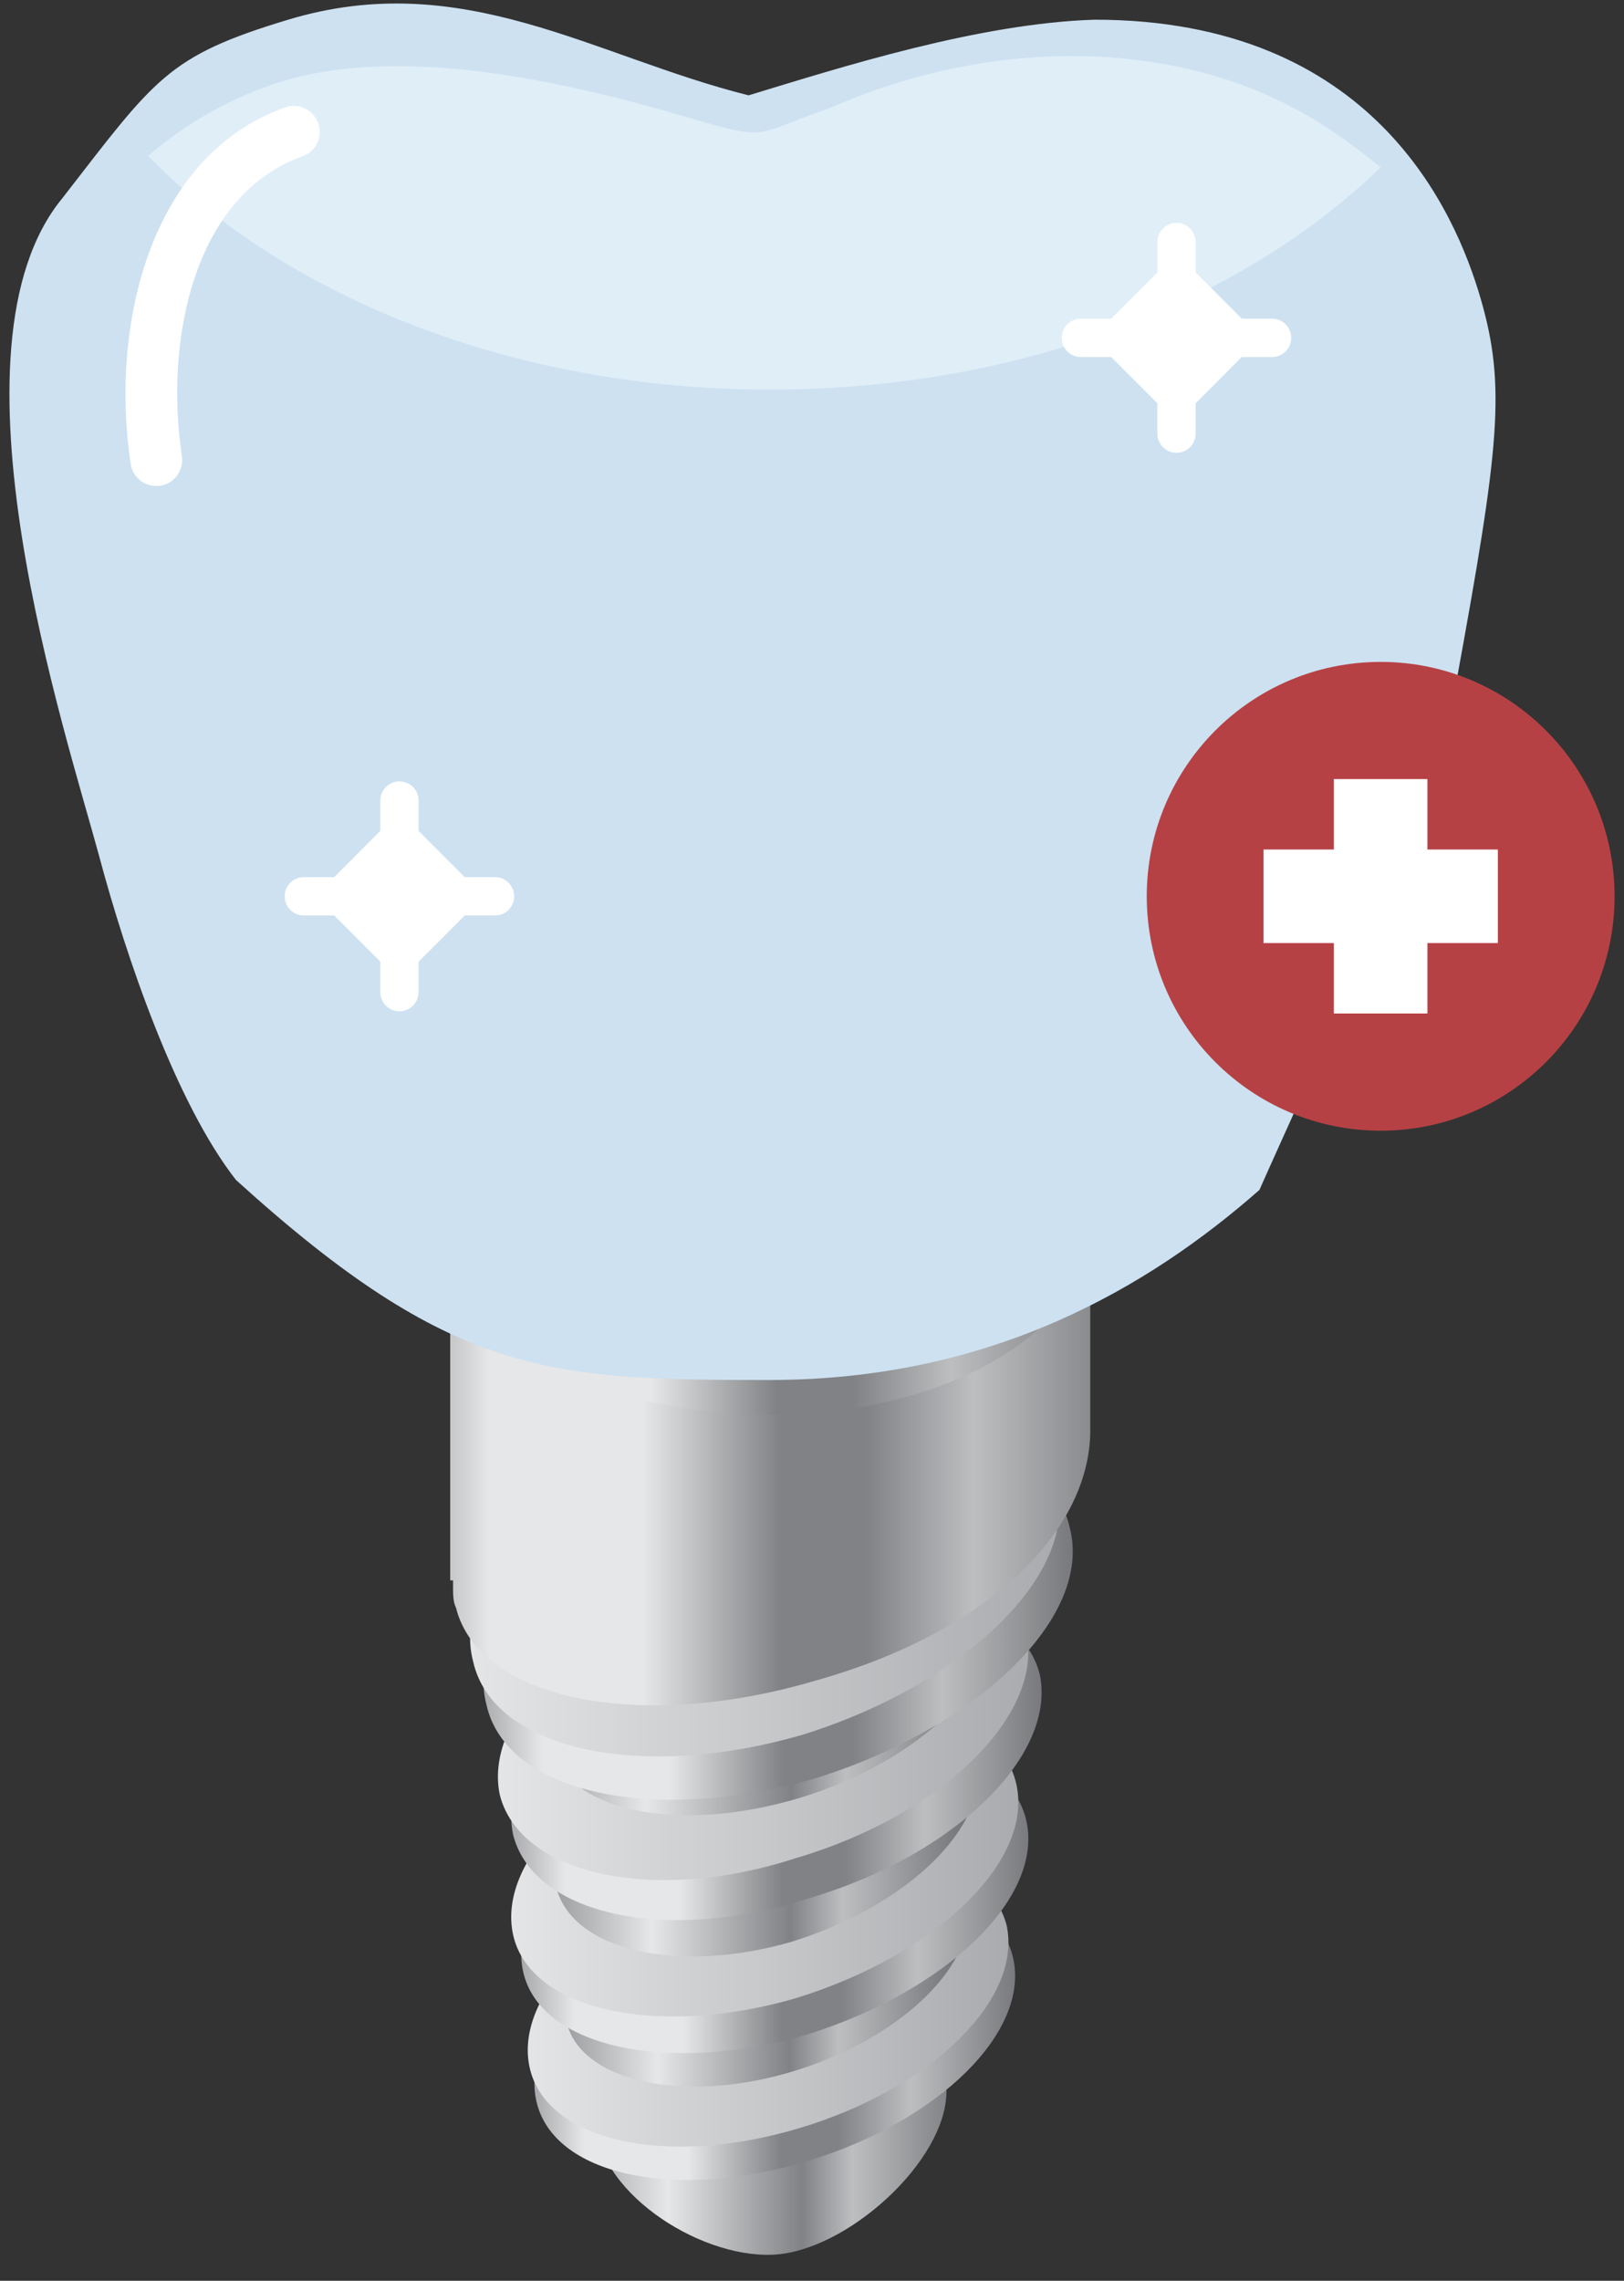 <svg width="47" height="66" viewBox="0 0 47 66" fill="none" xmlns="http://www.w3.org/2000/svg">
<rect x="0" y="0" width="47" height="66" fill="#333333" stroke="none"/>
<path fill-rule="evenodd" clip-rule="evenodd" d="M6.539 21.313C-0.408 14.945 6.732 10.893 14.74 15.524C19.95 18.515 21.687 18.997 24.388 18.611C30.853 17.55 36.159 16.875 38.089 21.313C30.563 23.339 24.292 28.356 16.766 28.356C12.617 28.259 9.53 24.111 6.539 21.313Z" fill="#8BB4D0"/>
<path fill-rule="evenodd" clip-rule="evenodd" d="M17.261 61.29C17.164 63.317 20.155 65.343 22.374 65.246C24.497 65.15 27.391 62.545 27.391 60.519V57.914H17.261V61.29Z" fill="url(#paint0_linear)"/>
<path fill-rule="evenodd" clip-rule="evenodd" d="M21.506 54.923C17.647 56.081 15.042 58.686 15.524 60.808C16.006 62.931 19.48 63.703 23.339 62.545C27.198 61.387 29.803 58.782 29.321 56.66C28.839 54.537 25.365 53.765 21.506 54.923Z" fill="url(#paint1_linear)"/>
<path fill-rule="evenodd" clip-rule="evenodd" d="M21.313 53.958C17.454 55.116 14.849 57.721 15.331 59.843C15.814 61.966 19.287 62.738 23.146 61.58C27.006 60.422 29.61 57.817 29.128 55.695C28.549 53.572 25.076 52.8 21.313 53.958Z" fill="url(#paint2_linear)"/>
<path fill-rule="evenodd" clip-rule="evenodd" d="M16.392 58.011C16.392 58.011 16.392 58.107 16.392 58.011C16.392 58.107 16.392 58.107 16.392 58.107C16.392 58.204 16.392 58.3 16.392 58.493C16.778 60.23 19.769 60.905 22.953 59.94C26.137 58.975 28.356 56.756 27.97 55.02C27.97 54.055 27.97 53.09 27.97 52.029C24.111 52.029 20.252 52.029 16.392 52.029C16.392 54.055 16.392 56.081 16.392 58.011Z" fill="url(#paint3_linear)"/>
<path fill-rule="evenodd" clip-rule="evenodd" d="M21.506 50.871C17.454 52.125 14.656 54.827 15.138 57.046C15.62 59.265 19.383 60.037 23.339 58.879C27.391 57.624 30.189 54.923 29.707 52.704C29.224 50.485 25.558 49.617 21.506 50.871Z" fill="url(#paint4_linear)"/>
<path fill-rule="evenodd" clip-rule="evenodd" d="M21.216 49.809C17.164 51.064 14.366 53.765 14.849 55.984C15.331 58.203 19.094 58.975 23.05 57.818C27.102 56.563 29.9 53.862 29.417 51.643C28.935 49.424 25.269 48.555 21.216 49.809Z" fill="url(#paint5_linear)"/>
<path fill-rule="evenodd" clip-rule="evenodd" d="M16.006 54.151C16.006 54.248 16.006 54.248 16.006 54.248C16.006 54.344 16.006 54.537 16.103 54.633C16.585 56.467 19.673 57.142 22.953 56.177C26.33 55.116 28.646 52.8 28.26 50.967C28.26 49.906 28.26 48.844 28.26 47.88C24.207 47.88 20.059 47.88 16.006 47.88C16.006 49.906 16.006 52.028 16.006 54.151Z" fill="url(#paint6_linear)"/>
<path fill-rule="evenodd" clip-rule="evenodd" d="M21.506 46.626C17.261 47.88 14.366 50.774 14.849 53.09C15.428 55.405 19.287 56.274 23.436 54.923C27.681 53.669 30.575 50.774 30.093 48.459C29.514 46.143 25.655 45.371 21.506 46.626Z" fill="url(#paint7_linear)"/>
<path fill-rule="evenodd" clip-rule="evenodd" d="M21.12 45.468C16.875 46.722 13.98 49.617 14.463 51.932C15.042 54.248 18.901 55.116 23.05 53.765C27.295 52.511 30.189 49.616 29.707 47.301C29.224 45.082 25.365 44.213 21.12 45.468Z" fill="url(#paint8_linear)"/>
<path fill-rule="evenodd" clip-rule="evenodd" d="M15.813 50.002C15.813 50.099 15.813 50.099 15.813 50.002C15.813 50.099 15.813 50.099 15.813 50.099C15.813 50.195 15.813 50.388 15.91 50.485C16.392 52.414 19.576 53.09 23.146 52.028C26.619 50.967 29.128 48.555 28.645 46.625C28.645 45.564 28.645 44.406 28.645 43.345C24.4 43.345 20.155 43.345 15.813 43.345C15.813 45.66 15.813 47.783 15.813 50.002Z" fill="url(#paint9_linear)"/>
<path fill-rule="evenodd" clip-rule="evenodd" d="M21.41 42.091C16.778 43.538 13.402 46.722 14.077 49.327C14.656 51.932 18.997 52.8 23.629 51.45C28.26 50.002 31.637 46.818 30.961 44.213C30.382 41.608 26.041 40.644 21.41 42.091Z" fill="url(#paint10_linear)"/>
<path fill-rule="evenodd" clip-rule="evenodd" d="M21.024 40.837C16.392 42.284 13.015 45.468 13.691 48.073C14.27 50.678 18.611 51.546 23.243 50.195C27.874 48.748 31.251 45.564 30.575 42.959C29.996 40.354 25.751 39.486 21.024 40.837Z" fill="url(#paint11_linear)"/>
<path fill-rule="evenodd" clip-rule="evenodd" d="M15.042 45.854V45.95C15.042 46.143 15.042 46.24 15.138 46.432C15.62 48.555 19.19 49.327 23.146 48.169C27.102 47.011 29.803 44.31 29.321 42.187C29.321 40.933 29.321 39.775 29.321 38.521C24.593 38.521 19.866 38.521 15.138 38.521C15.042 41.029 15.042 43.442 15.042 45.854Z" fill="url(#paint12_linear)"/>
<path fill-rule="evenodd" clip-rule="evenodd" d="M13.112 45.733C13.112 45.812 13.112 45.812 13.112 45.89V45.969C13.112 46.126 13.112 46.362 13.195 46.519C13.86 49.19 18.511 50.132 23.578 48.64C28.646 47.226 31.636 44.241 31.553 41.256V36.778H13.029V45.733H13.112Z" fill="url(#paint13_linear)"/>
<path fill-rule="evenodd" clip-rule="evenodd" d="M21.113 30.291C16.008 30.684 12.473 33.433 13.101 36.34C13.729 39.246 18.443 41.288 23.47 40.896C28.576 40.503 32.111 37.754 31.483 34.847C30.776 31.941 26.141 29.898 21.113 30.291Z" fill="url(#paint14_linear)"/>
<path fill-rule="evenodd" clip-rule="evenodd" d="M21.153 29.087C16.361 29.48 12.983 32.072 13.612 34.822C14.24 37.571 18.639 39.535 23.431 39.142C28.223 38.749 31.6 36.157 30.972 33.408C30.422 30.58 26.023 28.695 21.153 29.087Z" fill="#808285"/>
<path fill-rule="evenodd" clip-rule="evenodd" d="M10.881 32.987C10.881 33.276 10.881 33.566 10.977 33.855C11.749 37.425 17.538 39.934 23.713 39.451C29.502 38.969 33.747 36.074 33.651 32.794C33.94 25.751 33.265 25.751 37.992 21.313C36.159 17.453 28.73 18.708 22.073 23.242C16.573 27.005 10.495 24.69 6.443 21.409C10.784 25.654 10.688 25.847 10.881 32.987Z" fill="url(#paint15_linear)"/>
<path fill-rule="evenodd" clip-rule="evenodd" d="M33.94 26.812C34.326 24.882 35.194 23.821 37.992 21.216C36.159 17.357 28.73 18.611 22.073 23.146C16.573 26.908 10.495 24.593 6.443 21.312C8.951 23.918 10.012 24.979 10.399 27.005C16.38 31.636 28.73 31.057 33.94 26.812Z" fill="#4F5849"/>
<path fill-rule="evenodd" clip-rule="evenodd" d="M10.688 20.541C10.688 15.717 10.206 13.787 11.556 9.253C12.039 7.516 17.828 6.551 22.073 8.674C25.643 10.507 29.888 9.446 30.274 11.375C30.949 14.27 31.239 15.62 31.431 18.418C28.537 18.804 25.064 20.927 21.59 22.471C17.152 24.497 12.907 24.014 10.688 20.541Z" fill="#838982"/>
<path fill-rule="evenodd" clip-rule="evenodd" d="M11.363 9.928C11.46 9.735 11.46 9.446 11.556 9.253C12.039 7.516 17.828 6.551 22.073 8.674C25.643 10.507 29.888 9.446 30.274 11.375V11.568C29.598 12.051 27.862 12.919 27.186 13.112C24.581 13.787 21.88 14.173 18.407 13.498C16.766 13.112 12.135 10.989 11.363 9.928Z" fill="#8BB4D0"/>
<path fill-rule="evenodd" clip-rule="evenodd" d="M16.67 8.577C15.705 8.577 12.232 9.445 13.196 10.41C14.161 11.375 17.442 12.725 18.889 13.015C21.397 13.497 22.941 13.208 24.967 13.015C26.415 12.918 30.949 10.989 26.511 10.796C23.906 10.603 24.099 10.699 21.687 9.735C19.95 8.963 18.599 8.48 16.67 8.577Z" fill="url(#paint16_linear)"/>
<path fill-rule="evenodd" clip-rule="evenodd" d="M1.801 5.74C-1.769 10.082 1.908 21.216 2.873 24.786C3.645 27.68 5.092 31.926 6.829 34.145C13.1 39.837 15.898 39.934 22.266 39.934C28.73 39.934 33.265 37.232 36.449 34.434C37.896 31.154 41.273 24.111 42.141 19.769C43.395 12.919 43.588 11.183 42.854 8.65C42.119 6.117 39.73 0.569 31.672 0.57C28.313 0.679 24.378 1.934 21.665 2.759C17.184 1.639 13.393 -0.956 8.339 0.57C4.839 1.627 4.509 2.25 1.801 5.74Z" fill="#CDE1F1"/>
<path fill-rule="evenodd" clip-rule="evenodd" d="M14.327 25.383H13.45L12.114 24.044V23.164C12.114 22.858 11.866 22.61 11.56 22.61C11.255 22.61 11.007 22.858 11.007 23.164V24.044L9.671 25.383H8.793C8.487 25.383 8.239 25.63 8.239 25.937C8.239 26.244 8.487 26.492 8.793 26.492H9.671L11.007 27.83V28.71C11.007 29.017 11.255 29.265 11.56 29.265C11.866 29.265 12.114 29.017 12.114 28.71V27.83L13.45 26.492H14.327C14.633 26.492 14.881 26.244 14.881 25.937C14.881 25.63 14.633 25.383 14.327 25.383Z" fill="white"/>
<path fill-rule="evenodd" clip-rule="evenodd" d="M39.958 4.842C39.424 4.405 38.869 3.992 38.292 3.621C34.338 1.073 28.923 1.089 24.431 2.951C24.266 3.019 24.108 3.095 23.946 3.151C21.847 3.88 22.235 4.083 20.128 3.462C16.462 2.379 11.444 1.179 7.782 2.48C6.432 2.959 5.276 3.659 4.287 4.513C8.285 8.603 14.855 11.275 22.293 11.275C29.526 11.275 35.934 8.744 39.958 4.842Z" fill="#E0EEF8"/>
<path fill-rule="evenodd" clip-rule="evenodd" d="M4.522 14.065C4.158 14.065 3.838 13.798 3.782 13.425C3.182 9.434 4.326 4.503 8.253 3.109C8.642 2.969 9.072 3.174 9.21 3.566C9.348 3.957 9.144 4.386 8.754 4.524C5.628 5.634 4.754 9.8 5.264 13.202C5.326 13.612 5.044 13.994 4.634 14.057C4.596 14.062 4.559 14.065 4.522 14.065Z" fill="white"/>
<path fill-rule="evenodd" clip-rule="evenodd" d="M36.816 9.222H35.938L34.602 7.884V7.004C34.602 6.697 34.354 6.449 34.048 6.449C33.743 6.449 33.495 6.697 33.495 7.004V7.884L32.159 9.222H31.281C30.976 9.222 30.728 9.47 30.728 9.777C30.728 10.084 30.976 10.332 31.281 10.332H32.159L33.495 11.67V12.55C33.495 12.857 33.743 13.104 34.048 13.104C34.354 13.104 34.602 12.857 34.602 12.55V11.67L35.938 10.332H36.816C37.121 10.332 37.369 10.084 37.369 9.777C37.369 9.47 37.121 9.222 36.816 9.222Z" fill="white"/>
<path d="M39.958 32.72C43.696 32.72 46.727 29.683 46.727 25.937C46.727 22.191 43.696 19.154 39.958 19.154C36.219 19.154 33.188 22.191 33.188 25.937C33.188 29.683 36.219 32.72 39.958 32.72Z" fill="#B64145"/>
<path d="M41.311 22.545H38.604V29.328H41.311V22.545Z" fill="white"/>
<path d="M36.566 24.583V27.29H43.349V24.583H36.566Z" fill="white"/>
<defs>
<linearGradient id="paint0_linear" x1="16.279" y1="61.626" x2="28.449" y2="61.626" gradientUnits="userSpaceOnUse">
<stop stop-color="#939598"/>
<stop offset="0.19" stop-color="#D1D3D4"/>
<stop offset="0.25" stop-color="#E6E7E8"/>
<stop offset="0.57" stop-color="#808285"/>
<stop offset="0.69" stop-color="#BCBEC0"/>
<stop offset="1" stop-color="#6D6E71"/>
</linearGradient>
<linearGradient id="paint1_linear" x1="14.97" y1="58.714" x2="29.939" y2="58.714" gradientUnits="userSpaceOnUse">
<stop stop-color="#939598"/>
<stop offset="0.13" stop-color="#E6E7E8"/>
<stop offset="0.33" stop-color="#E6E7E8"/>
<stop offset="0.51" stop-color="#808285"/>
<stop offset="0.62" stop-color="#808285"/>
<stop offset="0.76" stop-color="#BCBEC0"/>
<stop offset="1" stop-color="#6D6E71"/>
</linearGradient>
<linearGradient id="paint2_linear" x1="14.688" y1="57.717" x2="29.657" y2="57.717" gradientUnits="userSpaceOnUse">
<stop stop-color="#E6E7E8"/>
<stop offset="1" stop-color="#A7A9AC"/>
</linearGradient>
<linearGradient id="paint3_linear" x1="16.05" y1="56.217" x2="27.974" y2="56.217" gradientUnits="userSpaceOnUse">
<stop stop-color="#939598"/>
<stop offset="0.19" stop-color="#D1D3D4"/>
<stop offset="0.25" stop-color="#E6E7E8"/>
<stop offset="0.57" stop-color="#808285"/>
<stop offset="0.69" stop-color="#BCBEC0"/>
<stop offset="1" stop-color="#6D6E71"/>
</linearGradient>
<linearGradient id="paint4_linear" x1="14.578" y1="54.838" x2="30.347" y2="54.838" gradientUnits="userSpaceOnUse">
<stop stop-color="#939598"/>
<stop offset="0.13" stop-color="#E6E7E8"/>
<stop offset="0.33" stop-color="#E6E7E8"/>
<stop offset="0.51" stop-color="#808285"/>
<stop offset="0.62" stop-color="#808285"/>
<stop offset="0.76" stop-color="#BCBEC0"/>
<stop offset="1" stop-color="#6D6E71"/>
</linearGradient>
<linearGradient id="paint5_linear" x1="14.28" y1="53.788" x2="30.049" y2="53.788" gradientUnits="userSpaceOnUse">
<stop stop-color="#E6E7E8"/>
<stop offset="1" stop-color="#A7A9AC"/>
</linearGradient>
<linearGradient id="paint6_linear" x1="15.715" y1="52.208" x2="28.276" y2="52.208" gradientUnits="userSpaceOnUse">
<stop stop-color="#939598"/>
<stop offset="0.19" stop-color="#D1D3D4"/>
<stop offset="0.25" stop-color="#E6E7E8"/>
<stop offset="0.57" stop-color="#808285"/>
<stop offset="0.69" stop-color="#BCBEC0"/>
<stop offset="1" stop-color="#6D6E71"/>
</linearGradient>
<linearGradient id="paint7_linear" x1="14.227" y1="50.777" x2="30.709" y2="50.777" gradientUnits="userSpaceOnUse">
<stop stop-color="#939598"/>
<stop offset="0.13" stop-color="#E6E7E8"/>
<stop offset="0.33" stop-color="#E6E7E8"/>
<stop offset="0.51" stop-color="#808285"/>
<stop offset="0.62" stop-color="#808285"/>
<stop offset="0.76" stop-color="#BCBEC0"/>
<stop offset="1" stop-color="#6D6E71"/>
</linearGradient>
<linearGradient id="paint8_linear" x1="13.918" y1="49.679" x2="30.399" y2="49.679" gradientUnits="userSpaceOnUse">
<stop stop-color="#E6E7E8"/>
<stop offset="1" stop-color="#A7A9AC"/>
</linearGradient>
<linearGradient id="paint9_linear" x1="15.417" y1="48.028" x2="28.545" y2="48.028" gradientUnits="userSpaceOnUse">
<stop stop-color="#939598"/>
<stop offset="0.19" stop-color="#D1D3D4"/>
<stop offset="0.25" stop-color="#E6E7E8"/>
<stop offset="0.57" stop-color="#808285"/>
<stop offset="0.69" stop-color="#BCBEC0"/>
<stop offset="1" stop-color="#6D6E71"/>
</linearGradient>
<linearGradient id="paint10_linear" x1="13.325" y1="46.716" x2="31.647" y2="46.716" gradientUnits="userSpaceOnUse">
<stop stop-color="#939598"/>
<stop offset="0.13" stop-color="#E6E7E8"/>
<stop offset="0.33" stop-color="#E6E7E8"/>
<stop offset="0.51" stop-color="#808285"/>
<stop offset="0.62" stop-color="#808285"/>
<stop offset="0.76" stop-color="#BCBEC0"/>
<stop offset="1" stop-color="#6D6E71"/>
</linearGradient>
<linearGradient id="paint11_linear" x1="12.98" y1="45.496" x2="31.303" y2="45.496" gradientUnits="userSpaceOnUse">
<stop stop-color="#E6E7E8"/>
<stop offset="1" stop-color="#A7A9AC"/>
</linearGradient>
<linearGradient id="paint12_linear" x1="14.647" y1="43.66" x2="29.242" y2="43.66" gradientUnits="userSpaceOnUse">
<stop stop-color="#939598"/>
<stop offset="0.19" stop-color="#D1D3D4"/>
<stop offset="0.25" stop-color="#E6E7E8"/>
<stop offset="0.57" stop-color="#808285"/>
<stop offset="0.69" stop-color="#BCBEC0"/>
<stop offset="1" stop-color="#6D6E71"/>
</linearGradient>
<linearGradient id="paint13_linear" x1="11.271" y1="43.004" x2="33.506" y2="43.004" gradientUnits="userSpaceOnUse">
<stop stop-color="#939598"/>
<stop offset="0.13" stop-color="#E6E7E8"/>
<stop offset="0.33" stop-color="#E6E7E8"/>
<stop offset="0.51" stop-color="#808285"/>
<stop offset="0.62" stop-color="#808285"/>
<stop offset="0.76" stop-color="#BCBEC0"/>
<stop offset="1" stop-color="#6D6E71"/>
</linearGradient>
<linearGradient id="paint14_linear" x1="12.188" y1="35.593" x2="32.372" y2="35.593" gradientUnits="userSpaceOnUse">
<stop stop-color="#939598"/>
<stop offset="0.13" stop-color="#E6E7E8"/>
<stop offset="0.33" stop-color="#E6E7E8"/>
<stop offset="0.51" stop-color="#808285"/>
<stop offset="0.62" stop-color="#808285"/>
<stop offset="0.76" stop-color="#BCBEC0"/>
<stop offset="1" stop-color="#6D6E71"/>
</linearGradient>
<linearGradient id="paint15_linear" x1="38.18" y1="29.253" x2="6.312" y2="29.253" gradientUnits="userSpaceOnUse">
<stop stop-color="#616A58"/>
<stop offset="1" stop-color="#BEC5C0"/>
</linearGradient>
<linearGradient id="paint16_linear" x1="13.349" y1="10.869" x2="25.53" y2="10.869" gradientUnits="userSpaceOnUse">
<stop stop-color="#616A58"/>
<stop offset="1" stop-color="#BEC5C0"/>
</linearGradient>
</defs>
</svg>
